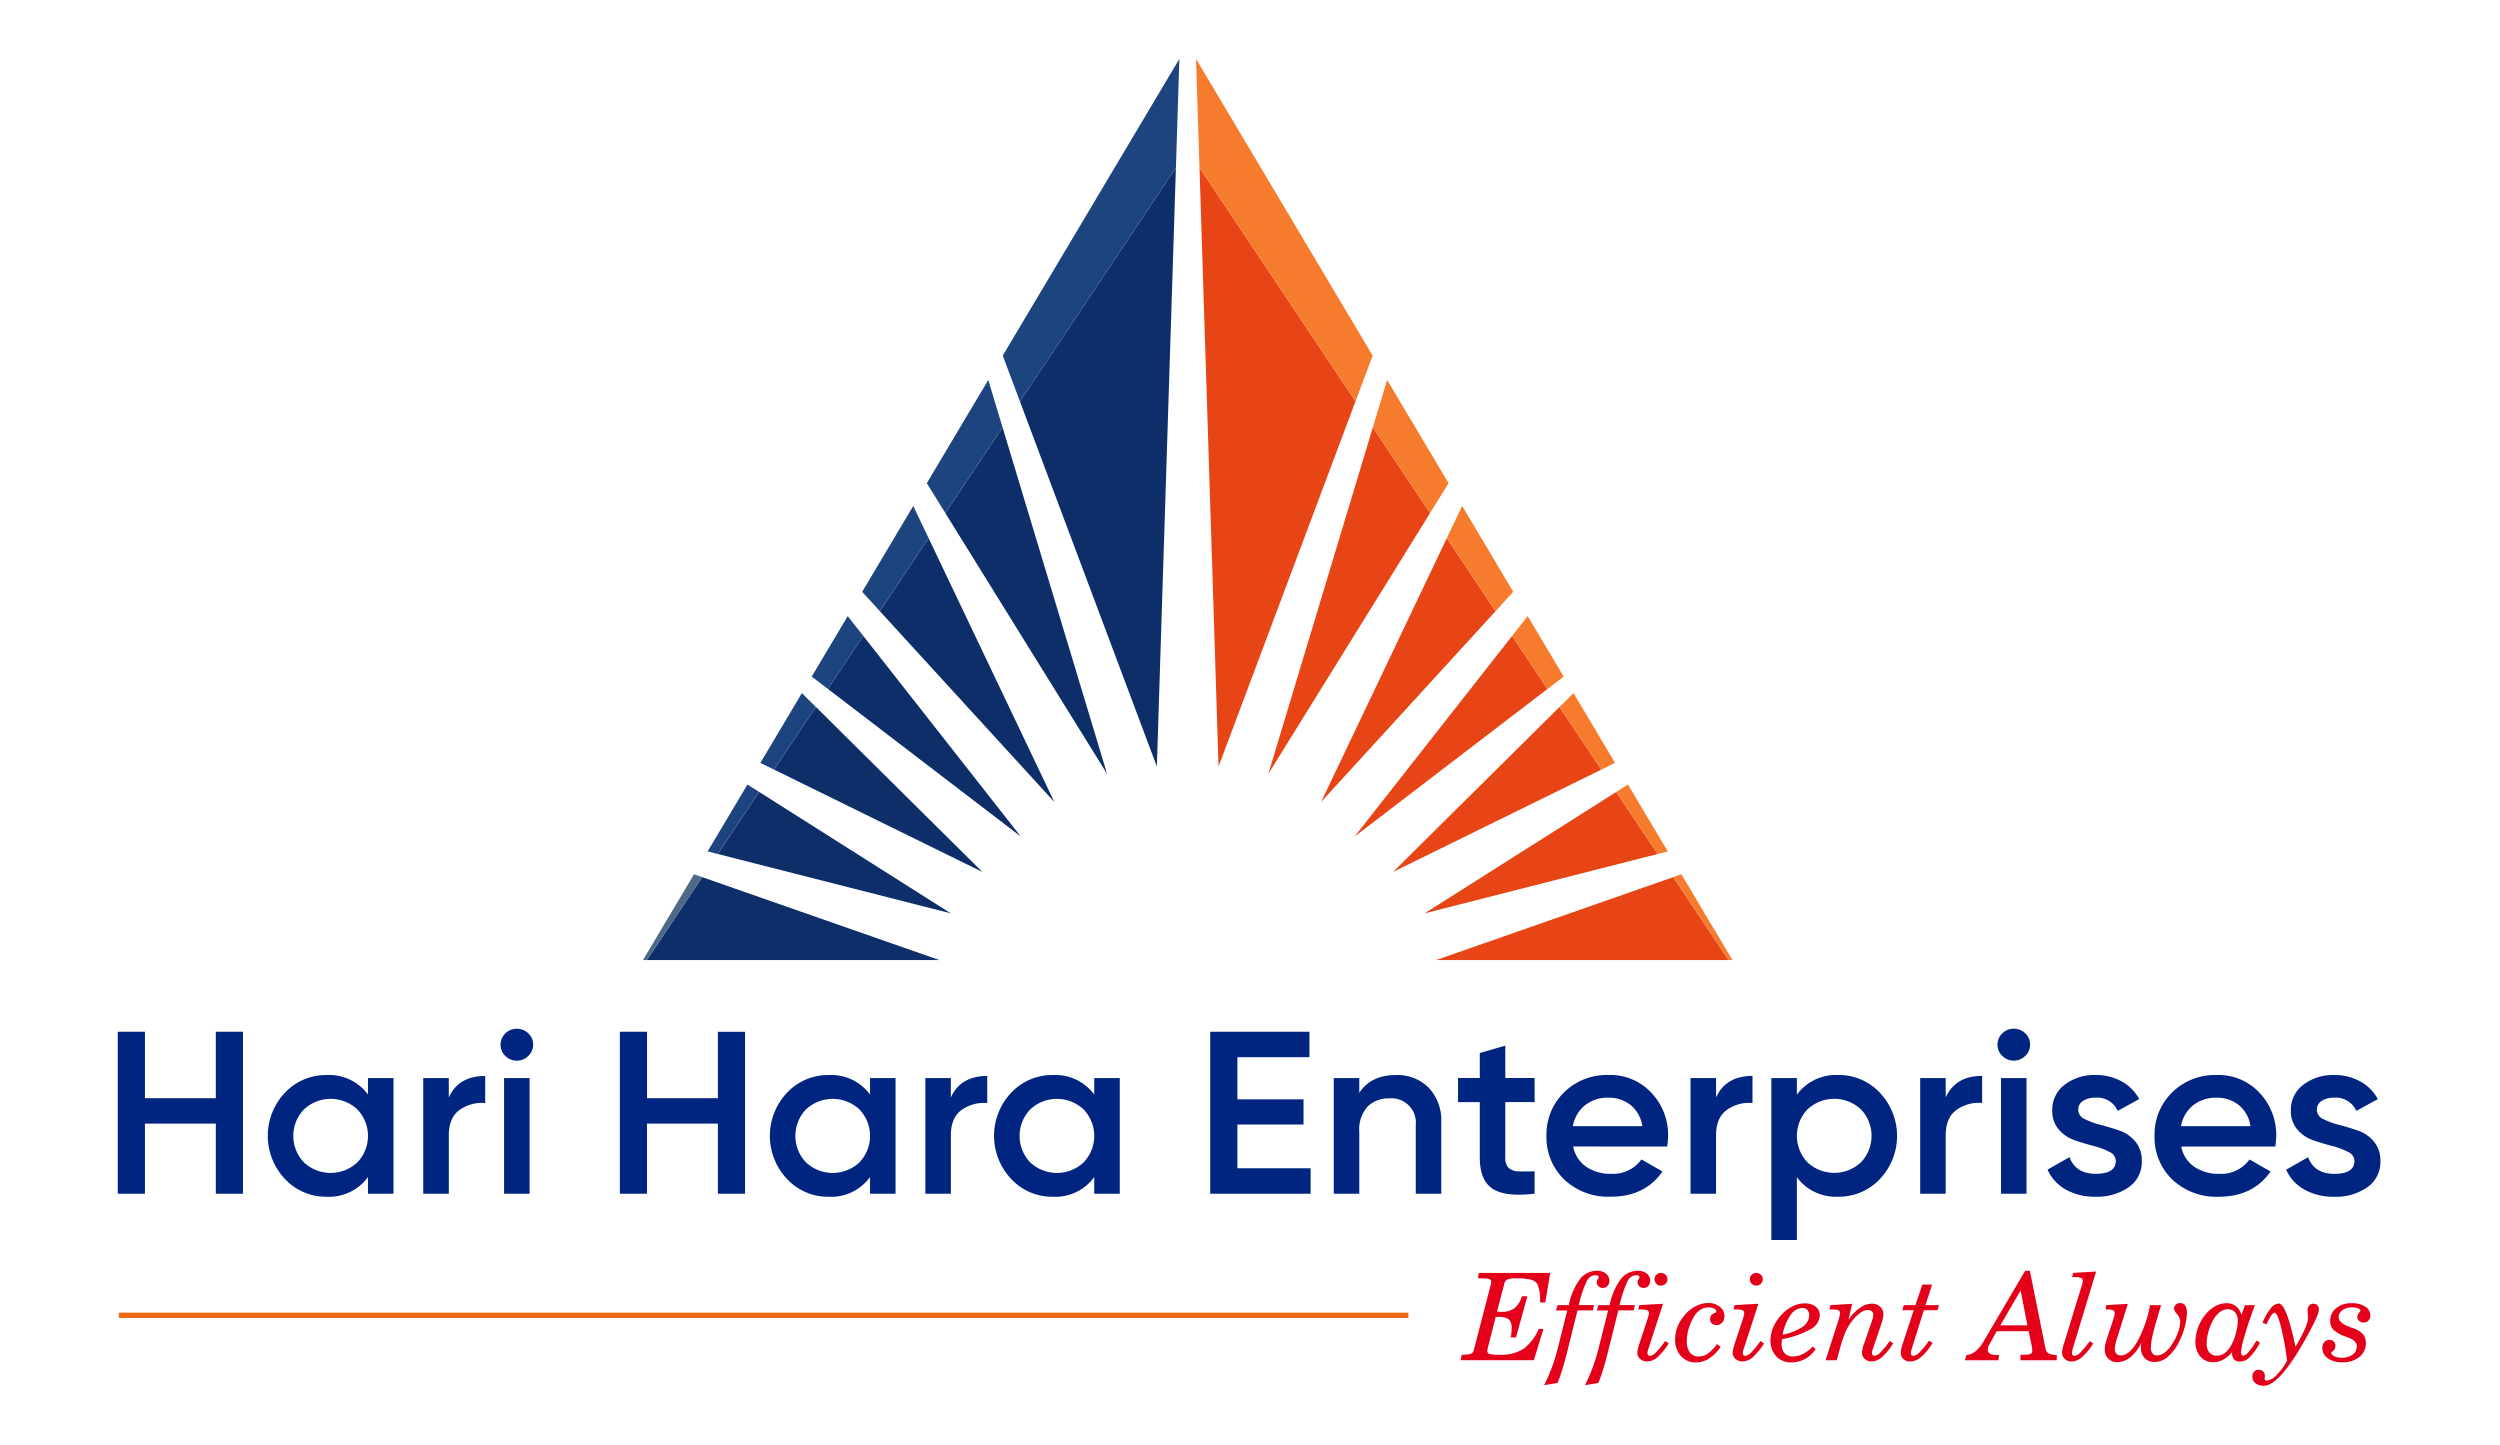 <svg xmlns="http://www.w3.org/2000/svg" width="467" height="270" viewBox="0 0 467 270">
  <g id="Group_3" data-name="Group 3" transform="translate(-553 -304)">
    <rect id="Rectangle_1" data-name="Rectangle 1" width="467" height="270" transform="translate(553 304)" fill="#fff"/>
    <g id="Group_2" data-name="Group 2" transform="translate(-4 -1)">
      <g id="Group_1" data-name="Group 1" transform="translate(579 316)">
        <path id="Path_1" data-name="Path 1" d="M343.681,154.293l25.581,68.214,3.559-111.859Z" transform="translate(-175.16 -90.316)" fill="#0e2e69" fill-rule="evenodd"/>
        <path id="Path_2" data-name="Path 2" d="M341.1,137.927l29.14-43.645.647-20.332-32.993,55.429Z" transform="translate(-172.579 -73.95)" fill="#1d447e" fill-rule="evenodd"/>
        <path id="Path_3" data-name="Path 3" d="M348.753,262.926l-19.528-64.737L318.536,214.2Z" transform="translate(-163.946 -129.356)" fill="#0e2e69" fill-rule="evenodd"/>
        <path id="Path_4" data-name="Path 4" d="M315.75,207.07l10.689-16.009-2.671-8.855L312.29,201.49Z" transform="translate(-161.161 -122.228)" fill="#1d447e" fill-rule="evenodd"/>
        <path id="Path_5" data-name="Path 5" d="M329.046,284.826,305.56,235.54l-9.107,13.639Z" transform="translate(-154.098 -146.013)" fill="#0e2e69" fill-rule="evenodd"/>
        <path id="Path_6" data-name="Path 6" d="M293.794,244.341,302.9,230.7l-2.864-6.011-9.546,16.037Z" transform="translate(-151.439 -141.175)" fill="#1d447e" fill-rule="evenodd"/>
        <path id="Path_7" data-name="Path 7" d="M314.972,305.98l-29.418-37.47-6.612,9.9Z" transform="translate(-146.289 -160.717)" fill="#0e2e69" fill-rule="evenodd"/>
        <path id="Path_8" data-name="Path 8" d="M276.508,275.428l6.612-9.9-2.912-3.709-6.725,11.3Z" transform="translate(-143.854 -157.731)" fill="#1d447e" fill-rule="evenodd"/>
        <path id="Path_9" data-name="Path 9" d="M299.694,323.271,268.6,292.455l-7.813,11.7Z" transform="translate(-138.192 -171.395)" fill="#0e2e69" fill-rule="evenodd"/>
        <path id="Path_10" data-name="Path 10" d="M258.725,302.071l7.813-11.7-2.615-2.592-7.759,13.036Z" transform="translate(-136.13 -169.309)" fill="#1d447e" fill-rule="evenodd"/>
        <path id="Path_11" data-name="Path 11" d="M285.335,343.787l-35.8-22.679L241.8,332.7Z" transform="translate(-129.721 -184.173)" fill="#0e2e69" fill-rule="evenodd"/>
        <path id="Path_12" data-name="Path 12" d="M240.276,331.584l7.738-11.59-2.184-1.384-7.437,12.49Z" transform="translate(-128.205 -183.06)" fill="#1d447e" fill-rule="evenodd"/>
        <path id="Path_13" data-name="Path 13" d="M272.533,365.323l-44.28-15.481-10.336,15.481Z" transform="translate(-119.074 -196.988)" fill="#0e2e69" fill-rule="evenodd"/>
        <path id="Path_14" data-name="Path 14" d="M217.327,364.891l10.336-15.481-1.535-.537-9.534,16.018Z" transform="translate(-118.484 -196.556)" fill="#4e6887" fill-rule="evenodd"/>
        <path id="Path_15" data-name="Path 15" d="M433.366,154.293l-25.581,68.214-3.559-111.859Z" transform="translate(-202.161 -90.316)" fill="#e84516" fill-rule="evenodd"/>
        <path id="Path_16" data-name="Path 16" d="M432.845,137.927l-29.14-43.645-.647-20.332,32.993,55.429Z" transform="translate(-201.64 -73.95)" fill="#f67b2c" fill-rule="evenodd"/>
        <path id="Path_17" data-name="Path 17" d="M427.427,262.926l19.528-64.737L457.644,214.2Z" transform="translate(-212.508 -129.356)" fill="#e84516" fill-rule="evenodd"/>
        <path id="Path_18" data-name="Path 18" d="M473.363,207.07l-10.689-16.009,2.671-8.855,11.478,19.283Z" transform="translate(-228.227 -122.228)" fill="#f67b2c" fill-rule="evenodd"/>
        <path id="Path_19" data-name="Path 19" d="M445.221,284.826l23.486-49.285,9.107,13.639Z" transform="translate(-220.443 -146.013)" fill="#e84516" fill-rule="evenodd"/>
        <path id="Path_20" data-name="Path 20" d="M496.719,244.341,487.613,230.7l2.864-6.011,9.546,16.037Z" transform="translate(-239.348 -141.175)" fill="#f67b2c" fill-rule="evenodd"/>
        <path id="Path_21" data-name="Path 21" d="M456.529,305.98l29.418-37.47,6.612,9.9Z" transform="translate(-225.486 -160.717)" fill="#e84516" fill-rule="evenodd"/>
        <path id="Path_22" data-name="Path 22" d="M516.238,275.428l-6.612-9.9,2.912-3.709,6.725,11.3Z" transform="translate(-249.165 -157.731)" fill="#f67b2c" fill-rule="evenodd"/>
        <path id="Path_23" data-name="Path 23" d="M469.49,323.271l31.094-30.816,7.814,11.7Z" transform="translate(-231.266 -171.395)" fill="#e84516" fill-rule="evenodd"/>
        <path id="Path_24" data-name="Path 24" d="M533.427,302.071l-7.814-11.7,2.615-2.592,7.759,13.036Z" transform="translate(-256.295 -169.309)" fill="#f67b2c" fill-rule="evenodd"/>
        <path id="Path_25" data-name="Path 25" d="M480.119,343.787l35.8-22.679,7.738,11.59Z" transform="translate(-236.006 -184.173)" fill="#e84516" fill-rule="evenodd"/>
        <path id="Path_26" data-name="Path 26" d="M552.482,331.584l-7.738-11.59,2.185-1.384,7.437,12.494Z" transform="translate(-264.827 -183.06)" fill="#f67b2c" fill-rule="evenodd"/>
        <path id="Path_27" data-name="Path 27" d="M484.008,365.323l44.279-15.481,10.336,15.481Z" transform="translate(-237.74 -196.988)" fill="#e84516" fill-rule="evenodd"/>
        <path id="Path_28" data-name="Path 28" d="M574.265,364.891,563.929,349.41l1.535-.537L575,364.891Z" transform="translate(-273.382 -196.556)" fill="#f67b2c" fill-rule="evenodd"/>
        <path id="Path_29" data-name="Path 29" d="M450.3,416.127a1.9,1.9,0,0,0,1.214,1.707,14.333,14.333,0,0,0,2.957,1.081q1.743.454,3.509,1.059a6.625,6.625,0,0,1,2.978,2.054,5.49,5.49,0,0,1,1.214,3.652,5.7,5.7,0,0,1-2.449,4.885,10.23,10.23,0,0,1-6.156,1.772,11.1,11.1,0,0,1-5.6-1.34,7.916,7.916,0,0,1-3.4-3.718l4.1-2.334q1.148,3.112,4.9,3.113t3.751-2.421a1.917,1.917,0,0,0-1.213-1.686,13.509,13.509,0,0,0-2.957-1.1q-1.743-.454-3.509-1.059a6.763,6.763,0,0,1-2.978-2.01,5.258,5.258,0,0,1-1.214-3.566,5.8,5.8,0,0,1,2.317-4.8,9.05,9.05,0,0,1,5.759-1.816,9.87,9.87,0,0,1,4.877,1.189,8.169,8.169,0,0,1,3.288,3.307l-4.016,2.2a4.178,4.178,0,0,0-4.149-2.464,4.233,4.233,0,0,0-2.295.583,1.894,1.894,0,0,0-.927,1.708m-25.376,3.026H437.9a6.2,6.2,0,0,0-2.229-3.977,6.507,6.507,0,0,0-4.082-1.34,6.8,6.8,0,0,0-4.413,1.427,6.408,6.408,0,0,0-2.256,3.893Zm.044,3.8a5.921,5.921,0,0,0,2.427,3.782,7.918,7.918,0,0,0,4.634,1.319,6.517,6.517,0,0,0,5.693-2.68l3.928,2.248q-3.266,4.712-9.665,4.712a11.937,11.937,0,0,1-8.694-3.22,10.888,10.888,0,0,1-3.31-8.149,11,11,0,0,1,3.265-8.1,11.357,11.357,0,0,1,8.385-3.264,10.421,10.421,0,0,1,7.966,3.329,11.408,11.408,0,0,1,3.111,8.083,14.187,14.187,0,0,1-.177,1.945Zm-19.242-6.83a1.9,1.9,0,0,0,1.214,1.707,14.344,14.344,0,0,0,2.957,1.081q1.743.454,3.509,1.059a6.629,6.629,0,0,1,2.979,2.054,5.492,5.492,0,0,1,1.213,3.652,5.7,5.7,0,0,1-2.449,4.885,10.229,10.229,0,0,1-6.156,1.772,11.1,11.1,0,0,1-5.6-1.34,7.919,7.919,0,0,1-3.4-3.718l4.1-2.334q1.147,3.112,4.9,3.113t3.751-2.421a1.917,1.917,0,0,0-1.213-1.686,13.531,13.531,0,0,0-2.957-1.1q-1.744-.454-3.509-1.059a6.765,6.765,0,0,1-2.979-2.01,5.26,5.26,0,0,1-1.214-3.566,5.8,5.8,0,0,1,2.317-4.8,9.05,9.05,0,0,1,5.759-1.816,9.869,9.869,0,0,1,4.877,1.189,8.166,8.166,0,0,1,3.288,3.307l-4.016,2.2a4.179,4.179,0,0,0-4.149-2.464,4.234,4.234,0,0,0-2.295.583,1.9,1.9,0,0,0-.932,1.72ZM391.3,431.767V410.161h4.766v21.614Zm4.524-25.742a3.028,3.028,0,0,1-4.28,0,2.839,2.839,0,0,1-.9-2.1,2.873,2.873,0,0,1,.883-2.1,3.083,3.083,0,0,1,4.325,0,2.873,2.873,0,0,1,.883,2.1,2.84,2.84,0,0,1-.912,2.108Zm-14.851,7.759q1.81-4.021,6.8-4.02v5.057A7.177,7.177,0,0,0,383,416.1q-2.03,1.449-2.031,4.777v10.893H376.2V410.161h4.766Zm-25.817,12.125a7.306,7.306,0,0,0,9.974,0,7.161,7.161,0,0,0,0-9.9,7.3,7.3,0,0,0-9.974,0,7.16,7.16,0,0,0,0,9.9Zm5.737-16.319a10.452,10.452,0,0,1,7.768,3.307,11.724,11.724,0,0,1,0,16.145,10.483,10.483,0,0,1-7.768,3.285,9.033,9.033,0,0,1-7.723-3.631V440.42H348.4V410.161h4.766v3.113a8.994,8.994,0,0,1,7.718-3.674Zm-22.816,4.194q1.809-4.021,6.8-4.02v5.057A7.177,7.177,0,0,0,340.1,416.1q-2.03,1.449-2.03,4.777V431.77H333.3V410.161h4.766Zm-26.744,5.36H324.3a6.2,6.2,0,0,0-2.229-3.977,6.507,6.507,0,0,0-4.082-1.34,6.8,6.8,0,0,0-4.413,1.427,6.411,6.411,0,0,0-2.253,3.9Zm.044,3.8a5.921,5.921,0,0,0,2.427,3.782,7.919,7.919,0,0,0,4.634,1.319,6.515,6.515,0,0,0,5.693-2.68l3.928,2.248q-3.266,4.712-9.665,4.712a11.937,11.937,0,0,1-8.694-3.22,10.888,10.888,0,0,1-3.31-8.149,11,11,0,0,1,3.265-8.1,11.356,11.356,0,0,1,8.385-3.264A10.421,10.421,0,0,1,326,412.928a11.4,11.4,0,0,1,3.111,8.083,14.172,14.172,0,0,1-.176,1.945Zm-7.194-8.3H298.7v10.374a2.554,2.554,0,0,0,.618,1.924,2.8,2.8,0,0,0,1.832.648q1.213.066,3.023-.021v4.193q-5.472.648-7.856-.93t-2.383-5.814V414.657h-4.06v-4.5h4.06v-4.668l4.766-1.383v6.052h5.472ZM278.268,409.6a8.221,8.221,0,0,1,6.134,2.378,8.9,8.9,0,0,1,2.339,6.527v13.271h-4.766v-12.8a4.55,4.55,0,0,0-4.943-5.014,5.511,5.511,0,0,0-4.061,1.534,6.36,6.36,0,0,0-1.544,4.69v11.585h-4.766v-21.61h4.766v2.767Q273.59,409.6,278.268,409.6Zm-29.613,17.42h13.681v4.755H243.579V401.516h18.536v4.755h-13.46v7.867h12.357v4.711H248.655Zm-38.7-1.1a7.306,7.306,0,0,0,9.974,0,7.16,7.16,0,0,0,0-9.9,7.3,7.3,0,0,0-9.974,0,7.161,7.161,0,0,0,0,9.9Zm11.96-15.757h4.767v21.614H221.91v-3.113a8.994,8.994,0,0,1-7.723,3.674,10.453,10.453,0,0,1-7.767-3.306,11.727,11.727,0,0,1,0-16.146,10.485,10.485,0,0,1,7.767-3.285,9.033,9.033,0,0,1,7.723,3.631Zm-26.788,3.632q1.809-4.021,6.8-4.02v5.057a7.178,7.178,0,0,0-4.766,1.275q-2.03,1.449-2.03,4.777v10.893h-4.766V410.161h4.766ZM168.074,425.92a7.306,7.306,0,0,0,9.974,0,7.16,7.16,0,0,0,0-9.9,7.3,7.3,0,0,0-9.974,0,7.16,7.16,0,0,0,0,9.9Zm11.96-15.757H184.8v21.614h-4.766v-3.113a9,9,0,0,1-7.723,3.674,10.453,10.453,0,0,1-7.768-3.306,11.727,11.727,0,0,1,0-16.146,10.485,10.485,0,0,1,7.768-3.285,9.034,9.034,0,0,1,7.723,3.631Zm-28.422-8.645h5.076v30.259h-5.076v-13.1h-13.24v13.1H133.3V401.516h5.075v12.406h13.24Zm-39.94,30.259V410.161h4.766v21.614Zm4.524-25.742a3.029,3.029,0,0,1-4.281,0,2.838,2.838,0,0,1-.9-2.1,2.873,2.873,0,0,1,.883-2.1,3.082,3.082,0,0,1,4.325,0,2.871,2.871,0,0,1,.883,2.1,2.84,2.84,0,0,1-.915,2.1Zm-14.85,7.759q1.808-4.021,6.8-4.02v5.057a7.175,7.175,0,0,0-4.766,1.275q-2.03,1.449-2.03,4.777v10.893H96.575V410.161h4.766ZM74.287,425.918a7.306,7.306,0,0,0,9.974,0,7.16,7.16,0,0,0,0-9.9,7.3,7.3,0,0,0-9.974,0,7.161,7.161,0,0,0,0,9.9Zm11.96-15.757h4.766v21.614H86.247v-3.113a9,9,0,0,1-7.723,3.674,10.453,10.453,0,0,1-7.768-3.306,11.727,11.727,0,0,1,0-16.146,10.485,10.485,0,0,1,7.768-3.285,9.034,9.034,0,0,1,7.723,3.631Zm-28.421-8.645H62.9v30.259H57.826v-13.1H44.586v13.1H39.511V401.516h5.075v12.406h13.24Z" transform="translate(-39.511 -219.782)" fill="#002581"/>
        <path id="Path_30" data-name="Path 30" d="M656.933,499.655a4.42,4.42,0,0,1-2.667-.745,2.28,2.28,0,0,1-1.026-1.924,1.611,1.611,0,0,1,.373-1.107,1.225,1.225,0,0,1,.968-.425,1.058,1.058,0,0,1,.788.32,1.1,1.1,0,0,1,.315.806,1.349,1.349,0,0,1-.638,1.114c-.1.071-.146.117-.146.132,0,.264.18.493.546.685a2.964,2.964,0,0,0,1.391.286,3.307,3.307,0,0,0,2.072-.594,1.923,1.923,0,0,0,.765-1.6q0-.972-1.745-1.634c-.1-.038-.166-.06-.2-.075a6.762,6.762,0,0,1-2.429-1.325,2.316,2.316,0,0,1-.6-1.664,2.941,2.941,0,0,1,1.122-2.364,4.369,4.369,0,0,1,2.89-.93,4.5,4.5,0,0,1,2.529.632,1.911,1.911,0,0,1,.953,1.649,1.356,1.356,0,0,1-.338.967,1.162,1.162,0,0,1-.9.365,1.24,1.24,0,0,1-.842-.3.944.944,0,0,1-.342-.737,1.2,1.2,0,0,1,.288-.746,1.362,1.362,0,0,0,.289-.459q0-.231-.438-.407a3.046,3.046,0,0,0-1.115-.176,2.975,2.975,0,0,0-1.811.512,1.55,1.55,0,0,0-.7,1.3q0,1.107,2.175,1.886c.307.112.542.2.707.255a3.909,3.909,0,0,1,1.679,1.069,2.478,2.478,0,0,1,.511,1.619,3.211,3.211,0,0,1-1.214,2.623,4.918,4.918,0,0,1-3.209.994m-10.284-.32a53.384,53.384,0,0,0-1.183-6.471q-.652-2.467-1.146-2.469c-.188,0-.4.158-.619.478a12.051,12.051,0,0,0-.9,1.694l-.746-.3a10.945,10.945,0,0,1,1.522-2.676,2.082,2.082,0,0,1,1.51-.915q1.337,0,2.871,6.9c.111.5.2.9.258,1.167l.169-.286q2.161-3.7,2.163-5.071c0-.264-.011-.561-.034-.885s-.034-.523-.034-.58a1.256,1.256,0,0,1,.3-.88,1.03,1.03,0,0,1,.8-.331.957.957,0,0,1,.737.3,1.143,1.143,0,0,1,.277.8q0,1.044-2.613,5.677l-.035.056-.111.2q-4.721,8.295-7.528,8.293a2.429,2.429,0,0,1-1.549-.47,1.481,1.481,0,0,1-.592-1.22,1.348,1.348,0,0,1,.315-.937,1.069,1.069,0,0,1,.838-.354,1.166,1.166,0,0,1,.86.316,1.112,1.112,0,0,1,.316.832,2.368,2.368,0,0,1-.023.309c-.016.121-.023.188-.023.211a.317.317,0,0,0,.112.248.46.46,0,0,0,.307.094,2.965,2.965,0,0,0,1.807-1.039,11.024,11.024,0,0,0,1.973-2.688Zm-15.019-3.162a2.422,2.422,0,0,0,.511,1.649,1.784,1.784,0,0,0,1.426.591,2.365,2.365,0,0,0,1.491-.531,4.816,4.816,0,0,0,1.234-1.566,10.181,10.181,0,0,0,.826-2.224,8.886,8.886,0,0,0,.323-2.191,2.317,2.317,0,0,0-.507-1.581,1.727,1.727,0,0,0-1.372-.58,2.377,2.377,0,0,0-1.349.44,4.522,4.522,0,0,0-1.2,1.291,8.912,8.912,0,0,0-1,2.27,8.7,8.7,0,0,0-.384,2.435Zm4.754,1.566a5.445,5.445,0,0,1-1.668,1.408,3.977,3.977,0,0,1-1.883.485,3.023,3.023,0,0,1-2.379-1.058,3.985,3.985,0,0,1-.922-2.71,7.915,7.915,0,0,1,.366-2.36,8.2,8.2,0,0,1,1.064-2.183,7.04,7.04,0,0,1,2.029-2.017,4.374,4.374,0,0,1,2.352-.693,2.775,2.775,0,0,1,1.749.55,3.074,3.074,0,0,1,1.026,1.6l.684-1.785h1.844l-.526,1.4q-.911,2.507-1.491,4.623a14.322,14.322,0,0,0-.581,2.68,1.047,1.047,0,0,0,.108.542.358.358,0,0,0,.33.177c.265,0,.6-.237,1.014-.711a14.055,14.055,0,0,0,1.426-2.111l.665.383a11.02,11.02,0,0,1-1.9,2.7,2.69,2.69,0,0,1-1.841.866,1.423,1.423,0,0,1-1.091-.407,1.657,1.657,0,0,1-.381-1.174Zm-22.209-6.079c.084-.256.15-.49.2-.7a2.2,2.2,0,0,0,.073-.478.55.55,0,0,0-.3-.553,4.19,4.19,0,0,0-1.406-.143l.115-.813,4.039-.241-2.026,6.493a8.94,8.94,0,0,0-.3,1.1,4.929,4.929,0,0,0-.1.892,1.135,1.135,0,0,0,.3.832,1.074,1.074,0,0,0,.811.316q1.568,0,3.075-2.564a22.491,22.491,0,0,0,2.386-6.832h2.072q-1.066,3.5-1.491,5.243a12.464,12.464,0,0,0-.423,2.662,1.739,1.739,0,0,0,.3,1.11,1.062,1.062,0,0,0,.876.38,2.252,2.252,0,0,0,1.222-.414,4.914,4.914,0,0,0,1.218-1.186,9.87,9.87,0,0,0,1.357-2.447,6.6,6.6,0,0,0,.511-2.315,2.145,2.145,0,0,0-.577-1.329,2.068,2.068,0,0,1-.577-1.019,1.007,1.007,0,0,1,.331-.761,1.171,1.171,0,0,1,.83-.309,1.054,1.054,0,0,1,.919.463,2.278,2.278,0,0,1,.319,1.3,10.336,10.336,0,0,1-.362,2.575,13.89,13.89,0,0,1-1.01,2.729,9.069,9.069,0,0,1-2.126,2.913,3.726,3.726,0,0,1-2.448,1.021,2.557,2.557,0,0,1-1.941-.711,2.8,2.8,0,0,1-.684-2.022c0-.147.008-.294.019-.444s.027-.3.05-.46a7.234,7.234,0,0,1-1.983,2.691,3.956,3.956,0,0,1-2.506.99,2.258,2.258,0,0,1-1.691-.674,2.365,2.365,0,0,1-.653-1.716,5.069,5.069,0,0,1,.123-1,11.06,11.06,0,0,1,.365-1.28Zm-7.567,5.44a3.574,3.574,0,0,0-.1.444,2.756,2.756,0,0,0-.03.35.634.634,0,0,0,.107.422.486.486,0,0,0,.377.121,1.813,1.813,0,0,0,1.084-.633,16.8,16.8,0,0,0,1.73-2.1l.664.433a11.369,11.369,0,0,1-2.109,2.549,3.077,3.077,0,0,1-1.956.817,1.731,1.731,0,0,1-1.249-.475,1.611,1.611,0,0,1-.5-1.216,3.693,3.693,0,0,1,.1-.76,9.125,9.125,0,0,1,.3-1.069l3.174-10.348c.1-.286.169-.527.216-.716a2.277,2.277,0,0,0,.065-.455.572.572,0,0,0-.319-.576,5.337,5.337,0,0,0-1.683-.151l.2-.791,4.293-.248Zm-15.638-.652a1.515,1.515,0,0,0-.17.4,1.648,1.648,0,0,0-.054.418.824.824,0,0,0,.415.775,2.929,2.929,0,0,0,1.376.237h.3l-.116.994H586.47l.28-.994a3,3,0,0,0,1.691-.677,6.513,6.513,0,0,0,1.51-1.845l7.771-13.2h.88l2.882,14.342a1.634,1.634,0,0,0,.542,1.054,3.441,3.441,0,0,0,1.6.324v.994h-6.78v-.994l1.2-.068a1.611,1.611,0,0,0,.8-.192.572.572,0,0,0,.2-.49,3.607,3.607,0,0,0-.015-.4,3.075,3.075,0,0,0-.05-.365l-.607-2.918H592.4Zm5.9-10.209-3.785,6.5h5.057Zm-20.341,10.9c-.054.185-.092.347-.119.486a1.767,1.767,0,0,0-.039.309.444.444,0,0,0,.507.5,1.891,1.891,0,0,0,1.134-.663,16.723,16.723,0,0,0,1.752-2.161l.665.407a10.453,10.453,0,0,1-2.087,2.582,3.191,3.191,0,0,1-2.029.9,1.892,1.892,0,0,1-1.33-.448,1.606,1.606,0,0,1-.484-1.242,3.187,3.187,0,0,1,.073-.651c.05-.233.161-.622.335-1.16l1.995-6.076H574.77l.284-.948h2.164l1.295-3.839h1.829l-1.253,3.839h2.537l-.292.948H578.8Zm-16.095,2.127,2.452-7.607c.073-.26.135-.494.181-.7a2.657,2.657,0,0,0,.065-.478.556.556,0,0,0-.3-.553,5.535,5.535,0,0,0-1.683-.143l.2-.813,4.058-.248-.7,2.94a9.114,9.114,0,0,1,2.179-2.2,3.822,3.822,0,0,1,2.133-.764,2.3,2.3,0,0,1,1.6.557,1.849,1.849,0,0,1,.619,1.43,3.876,3.876,0,0,1-.107.806,8.347,8.347,0,0,1-.288,1.028l-1.565,4.622a2.793,2.793,0,0,0-.119.429,2.073,2.073,0,0,0-.042.365.516.516,0,0,0,.119.376.493.493,0,0,0,.365.121,1.881,1.881,0,0,0,1.122-.663,15.223,15.223,0,0,0,1.684-2.1l.653.433a10.649,10.649,0,0,1-2.037,2.526,3.077,3.077,0,0,1-1.96.862,1.873,1.873,0,0,1-1.3-.463,1.522,1.522,0,0,1-.511-1.182,3.715,3.715,0,0,1,.1-.779A8.9,8.9,0,0,1,567.7,496l1.349-3.926a4.943,4.943,0,0,0,.215-.7,2.773,2.773,0,0,0,.073-.591.829.829,0,0,0-.269-.67,1.184,1.184,0,0,0-.788-.234,2.387,2.387,0,0,0-1.334.52,7.562,7.562,0,0,0-1.5,1.464,9.746,9.746,0,0,0-1.222,1.984,23.209,23.209,0,0,0-1.153,3.422l-.553,2.006ZM552.4,494.5a9.875,9.875,0,0,0,3.728-1.46,2.7,2.7,0,0,0,1.245-2.221,1.332,1.332,0,0,0-.342-.952,1.2,1.2,0,0,0-.907-.358,2.778,2.778,0,0,0-2.218,1.306,9.613,9.613,0,0,0-1.5,3.688Zm6.191,2.71a5.981,5.981,0,0,1-2.029,1.833,5.287,5.287,0,0,1-2.532.629,3.671,3.671,0,0,1-2.806-1.141,4.206,4.206,0,0,1-1.068-2.992,6.19,6.19,0,0,1,.434-2.244,7.714,7.714,0,0,1,1.268-2.131,7.55,7.55,0,0,1,2.206-1.852,5.059,5.059,0,0,1,2.433-.663,3.268,3.268,0,0,1,2.1.61,2.029,2.029,0,0,1,.761,1.672,3.092,3.092,0,0,1-1.76,2.552,16.9,16.9,0,0,1-5.3,1.852c0,.079-.012.226-.035.429a4.5,4.5,0,0,0-.034.452,2.522,2.522,0,0,0,.55,1.731,1.985,1.985,0,0,0,1.556.617,4.132,4.132,0,0,0,1.891-.474,6.694,6.694,0,0,0,1.81-1.4Zm-12.3-13.073a1.118,1.118,0,0,1,.35-.836,1.168,1.168,0,0,1,.857-.342,1.2,1.2,0,0,1,.861.342,1.161,1.161,0,0,1-.008,1.675,1.207,1.207,0,0,1-1.706,0,1.149,1.149,0,0,1-.353-.835Zm2.659,11.989a12.1,12.1,0,0,1-2.11,2.571,2.98,2.98,0,0,1-1.91.794,1.907,1.907,0,0,1-1.314-.47,1.5,1.5,0,0,1-.53-1.175,2.721,2.721,0,0,1,.085-.629c.057-.244.173-.651.354-1.227l1.429-4.336a7.117,7.117,0,0,0,.207-.7,2.21,2.21,0,0,0,.074-.478.55.55,0,0,0-.3-.553,5.642,5.642,0,0,0-1.7-.143l.227-.813,4.423-.248-2.736,8.42a3.963,3.963,0,0,0-.127.44,1.979,1.979,0,0,0-.042.354.545.545,0,0,0,.122.388.477.477,0,0,0,.362.132,1.988,1.988,0,0,0,1.149-.711,15.074,15.074,0,0,0,1.664-2.07Zm-8.1.633a8.165,8.165,0,0,1-2.183,2.191,4.45,4.45,0,0,1-2.433.723,3.619,3.619,0,0,1-2.817-1.186,4.458,4.458,0,0,1-1.077-3.125,6.413,6.413,0,0,1,.411-2.27,7.566,7.566,0,0,1,1.245-2.119,6.989,6.989,0,0,1,2.11-1.762,5.046,5.046,0,0,1,2.4-.628,3.368,3.368,0,0,1,2.179.693,2.157,2.157,0,0,1,.86,1.743,1.748,1.748,0,0,1-.414,1.212,1.386,1.386,0,0,1-1.08.463,1.2,1.2,0,0,1-.861-.3,1.078,1.078,0,0,1-.319-.82A1.183,1.183,0,0,1,539,491a1.039,1.039,0,0,1,.388-.4c.054-.03.135-.068.246-.121.269-.109.4-.233.4-.376,0-.188-.146-.354-.434-.493a2.361,2.361,0,0,0-1.038-.211,2.746,2.746,0,0,0-1.514.437,3.756,3.756,0,0,0-1.188,1.283,10.041,10.041,0,0,0-1,2.27,8.3,8.3,0,0,0-.342,2.326,3.345,3.345,0,0,0,.584,2.108,1.983,1.983,0,0,0,1.653.745,2.939,2.939,0,0,0,1.688-.534,7.724,7.724,0,0,0,1.721-1.792ZM528.484,484.14a1.119,1.119,0,0,1,.35-.836,1.169,1.169,0,0,1,.857-.342,1.2,1.2,0,0,1,.861.342,1.161,1.161,0,0,1-.008,1.675,1.207,1.207,0,0,1-1.706,0,1.149,1.149,0,0,1-.353-.836Zm2.659,11.989a12.121,12.121,0,0,1-2.11,2.571,2.98,2.98,0,0,1-1.91.794,1.907,1.907,0,0,1-1.314-.47,1.5,1.5,0,0,1-.531-1.175,2.752,2.752,0,0,1,.085-.629c.058-.244.173-.651.353-1.227l1.43-4.336q.132-.384.207-.7a2.241,2.241,0,0,0,.073-.478.55.55,0,0,0-.3-.553,5.644,5.644,0,0,0-1.7-.143l.227-.813,4.423-.248-2.736,8.42a4.11,4.11,0,0,0-.127.44,2.025,2.025,0,0,0-.042.354.545.545,0,0,0,.123.388.477.477,0,0,0,.362.132,1.988,1.988,0,0,0,1.149-.711,15.158,15.158,0,0,0,1.664-2.07Zm-11.326-6.166h-2.106l.3-.993h2.095a11.986,11.986,0,0,1,2.056-4.815,3.955,3.955,0,0,1,3.178-1.6,2.6,2.6,0,0,1,1.691.519,1.633,1.633,0,0,1,.642,1.332,1.4,1.4,0,0,1-.342.979,1.152,1.152,0,0,1-.9.376,1.094,1.094,0,0,1-.788-.316.986.986,0,0,1-.326-.742,1.079,1.079,0,0,1,.184-.557,1.149,1.149,0,0,0,.184-.392.3.3,0,0,0-.161-.267.918.918,0,0,0-.458-.1,1.806,1.806,0,0,0-1.564,1.008,20.4,20.4,0,0,0-1.534,4.57h2.84l-.2.993h-2.883l-1.96,7.86c-.338,1.333-.645,2.432-.918,3.3s-.553,1.663-.838,2.386l-2.513.429a32.869,32.869,0,0,0,1.464-3.384,34.492,34.492,0,0,0,1.091-3.55Zm-7.632,0H510.08l.3-.993h2.1a11.98,11.98,0,0,1,2.056-4.815,3.956,3.956,0,0,1,3.178-1.6,2.6,2.6,0,0,1,1.691.519,1.633,1.633,0,0,1,.642,1.332,1.4,1.4,0,0,1-.342.979,1.153,1.153,0,0,1-.9.376,1.1,1.1,0,0,1-.788-.316.985.985,0,0,1-.326-.742,1.087,1.087,0,0,1,.184-.557,1.151,1.151,0,0,0,.185-.392.3.3,0,0,0-.161-.267.918.918,0,0,0-.458-.1,1.806,1.806,0,0,0-1.564,1.008,20.392,20.392,0,0,0-1.534,4.57h2.84l-.2.993H514.1l-1.96,7.86c-.338,1.333-.645,2.432-.918,3.3s-.553,1.663-.838,2.386l-2.514.429a32.765,32.765,0,0,0,1.465-3.384,34.657,34.657,0,0,0,1.091-3.55Zm-19.719,8.312,1.242-.109a1.3,1.3,0,0,0,.684-.233,1.019,1.019,0,0,0,.338-.561l3.063-11.816c.061-.207.107-.391.142-.561a2.572,2.572,0,0,0,.05-.365.5.5,0,0,0-.265-.5,4.033,4.033,0,0,0-1.3-.155l-.934-.033.188-.983H509l-.922,5.511h-.946c-.007-.1-.015-.248-.023-.429a6.857,6.857,0,0,0-.53-3.049,2.194,2.194,0,0,0-1.218-.791,10.661,10.661,0,0,0-2.606-.226,5.366,5.366,0,0,0-1.745.181,1.347,1.347,0,0,0-.63,1.009l-1.318,5.011q.334.034.508.045t.3.012a3.974,3.974,0,0,0,2.47-.7,4.208,4.208,0,0,0,1.357-2.217h1.033l-2.125,7.7h-1c.065-.309.115-.6.146-.873a7.169,7.169,0,0,0,.046-.806,2.217,2.217,0,0,0-.519-1.709,3.041,3.041,0,0,0-1.936-.452h-.526l-1.388,5.458c-.058.237-.1.422-.134.557a1.55,1.55,0,0,0-.047.327.57.57,0,0,0,.411.572,6.763,6.763,0,0,0,1.853.155,8,8,0,0,0,4.45-1.069,8.913,8.913,0,0,0,2.879-3.742h.9l-1.8,5.827H492.263Z" transform="translate(-241.422 -256.174)" fill="#e50019"/>
        <line id="Line_1" data-name="Line 1" x2="240.884" transform="translate(0.202 234.7)" fill="none" stroke="#f36a10" stroke-miterlimit="2.613" stroke-width="1"/>
      </g>
    </g>
  </g>
</svg>
